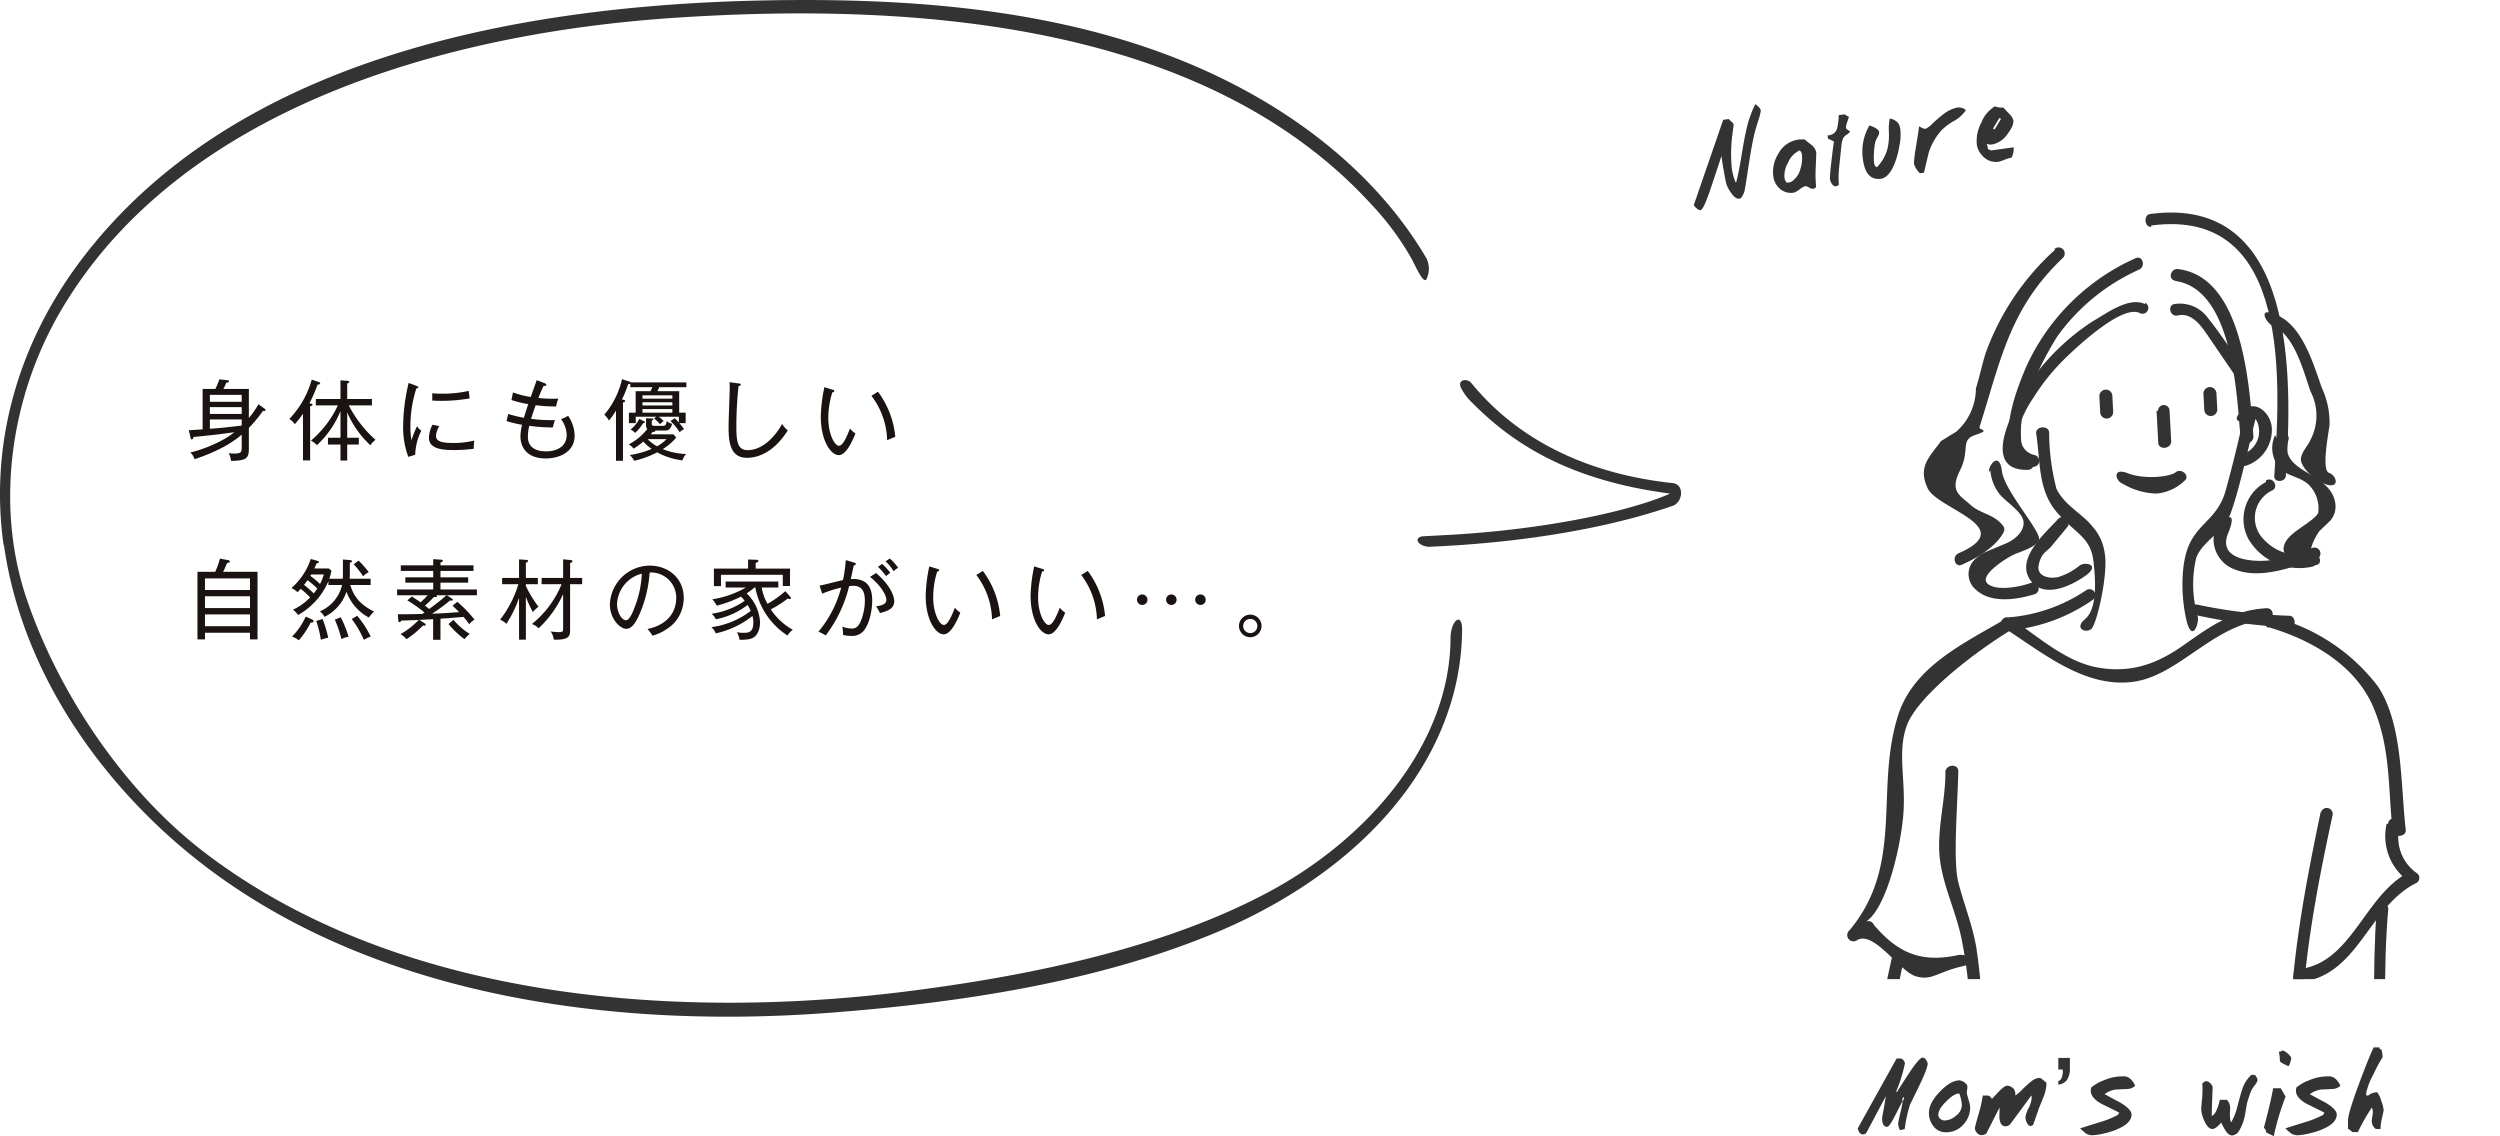 <svg xmlns="http://www.w3.org/2000/svg" xmlns:xlink="http://www.w3.org/1999/xlink" width="572" height="259.945" viewBox="0 0 572 259.945">
  <defs>
    <clipPath id="clip-path">
      <rect id="長方形_209" data-name="長方形 209" width="169" height="192" transform="translate(-0.087)" fill="#fff"/>
    </clipPath>
  </defs>
  <g id="Mom_s_wish" data-name="Mom’s wish" transform="translate(-1115 -2732.979)">
    <g id="グループ_433" data-name="グループ 433" transform="translate(-18 20)">
      <g id="グループ_428" data-name="グループ 428" transform="translate(1536.087 2745)">
        <g id="マスクグループ_50" data-name="マスクグループ 50" transform="translate(0)" clip-path="url(#clip-path)">
          <g id="グループ_426" data-name="グループ 426" transform="translate(5.407 21.185) rotate(-3)">
            <path id="パス_4609" data-name="パス 4609" d="M0,1.243C.661,7.872-.331,14.5,3.968,19.8s7.276,5.966,7.606,11.6,0,10.937-2.646,12.926,0,3.314,1.323,2.32,4.63-12.595,3.968-17.235a11.283,11.283,0,0,0-2.315-5.966c-2.315-3.314-6.283-5.3-7.937-9.28A51.815,51.815,0,0,1,2.976,1.243C2.976-.414,0-.414,0,1.243" transform="translate(54.897 47.598)" fill="#333"/>
            <path id="パス_4610" data-name="パス 4610" d="M3.16,47.105a26.239,26.239,0,0,1,.331-13.257c1.323-3.314,5.622-5.3,7.606-8.286S16.719,9.321,19.034,1.7a1.364,1.364,0,1,0-2.646-.663C14.735,7,13.081,12.636,11.1,18.6S5.144,25.562,2.5,29.87-.478,42.134.514,47.768s2.976.994,2.646-.663" transform="translate(86.461 45.485)" fill="#333"/>
            <path id="パス_4611" data-name="パス 4611" d="M0,1.243V8.534c0,1.657,2.646,1.657,2.976,0V1.243a1.325,1.325,0,0,0-2.646,0" transform="translate(82.676 43.952)" fill="#333"/>
            <path id="パス_4612" data-name="パス 4612" d="M1.331,2.779A15.851,15.851,0,0,0,8.937,5.43a10.57,10.57,0,0,0,6.614-2.651C16.874,1.785,14.89-.2,13.567.79S6.291,2.116,2.654.459-.323,2.116,1.331,2.779" transform="translate(72.747 58.656)" fill="#333"/>
            <path id="パス_4613" data-name="パス 4613" d="M0,1.491V5.137a1.488,1.488,0,1,0,2.976,0V1.491A1.488,1.488,0,1,0,0,1.491" transform="translate(69.779 39.726)" fill="#333"/>
            <path id="パス_4614" data-name="パス 4614" d="M0,1.491V5.137a1.488,1.488,0,1,0,2.976,0V1.491A1.488,1.488,0,1,0,0,1.491" transform="translate(93.59 40.389)" fill="#333"/>
            <path id="パス_4615" data-name="パス 4615" d="M31.13.105A49.642,49.642,0,0,0,5,23.306c-2.976,5.966-9.59,20.549,0,23.2a1.366,1.366,0,0,0,.661-2.651c-8.929-2.651,4.3-23.863,6.945-27.178A46.3,46.3,0,0,1,31.791,2.757c1.654-.663.992-3.314-.661-2.652" transform="translate(48.571 9.957)" fill="#333"/>
            <path id="パス_4616" data-name="パス 4616" d="M34.3.578C30.662-1.41,25.37,2.236,22.063,3.893A51.954,51.954,0,0,0,7.182,16.819C4.205,20.8-6.377,36.7,5.528,37.036a1.491,1.491,0,0,0,0-2.983c-1.654,0-1.323-7.292-.661-8.949A24.536,24.536,0,0,1,7.512,20.8a49.682,49.682,0,0,1,7.276-8.286C17.764,9.859,29.008.247,32.977,2.567A1.335,1.335,0,0,0,34.3.247" transform="translate(47.054 20.09)" fill="#333"/>
            <path id="パス_4617" data-name="パス 4617" d="M.77,2.68C14,5,13.668,29.2,14,39.138a1.488,1.488,0,1,0,2.976,0C16.644,27.869,16.644,2.68,1.762.029.109-.3-.883,2.349,1.1,2.68" transform="translate(87.528 13.017)" fill="#333"/>
            <path id="パス_4618" data-name="パス 4618" d="M1.619,2.7C5.257,2.04,7.241,6.018,8.895,8.669l4.63,7.623c.992,1.657,3.307,0,2.315-1.326S11.21,7.343,8.564,3.7A7.931,7.931,0,0,0,.958.052C-.7.383-.034,3.035,1.619,2.7" transform="translate(87.01 20.948)" fill="#333"/>
            <path id="パス_4619" data-name="パス 4619" d="M32.767.437a58.652,58.652,0,0,0-17.2,22.869c-.992,2.651-1.654,5.3-2.646,7.954a13.267,13.267,0,0,1-4.961,9.612L4.326,42.861C1.349,46.507-1.3,48.5.688,53.467s20.5,9.943,6.283,15.246c-1.654.663-.992,3.314.661,2.651s7.606-2.983,9.921-6.96a1.328,1.328,0,0,0,0-1.326c-1.984-2.983-4.961-2.983-7.276-5.3s-4.63-3.314-1.984-7.954.331-6.96,3.968-7.954.992-.994.992-1.657C18.877,25.295,21.523,13.363,34.42,2.426A1.4,1.4,0,0,0,32.436.437" transform="translate(28.745 6.643)" fill="#333"/>
            <path id="パス_4620" data-name="パス 4620" d="M6.225,2.15a10.291,10.291,0,0,0,1.654,5.3c1.323,1.989,4.961,4.309,5.291,6.629s-2.315,4.309-4.3,4.972L4.24,20.711a7.606,7.606,0,0,0-3.307,2.32,4.647,4.647,0,0,0,.661,6.3c3.307,3.314,9.26,2.652,13.228,1.657a1.366,1.366,0,0,0-.661-2.651C12.177,29,6.225,29.991,4.24,28s4.63-5.634,6.283-6.3,4.961-1.326,5.953-2.983S9.2,7.122,8.87,2.482s-2.976-1.657-2.976,0" transform="translate(37.759 54.645)" fill="#333"/>
            <path id="パス_4621" data-name="パス 4621" d="M7.865.437C4.889,3.42-2.056,8.723.589,13.695s9.26,2.32,12.9,0,0-3.314-1.323-2.32A14.206,14.206,0,0,1,7.2,13.695c-1.984.331-4.961-.331-4.3-2.983S4.889,7.729,5.881,6.734L9.849,2.426A1.4,1.4,0,0,0,7.865.437" transform="translate(51.001 68.29)" fill="#333"/>
            <path id="パス_4622" data-name="パス 4622" d="M1.24,2.771C33.98.12,28.689,41.218,26.374,61.435c-.331,1.657,2.646,1.657,2.646,0C31.665,39.561,34.972-2.532,1.24.12-.413.12-.413,3.1,1.24,3.1" transform="translate(82.428 0)" fill="#333"/>
            <path id="パス_4623" data-name="パス 4623" d="M3.348,2.9C4.34,1.907,5,4.227,5,4.89a5.314,5.314,0,0,1-.331,2.651,5.626,5.626,0,0,1-3.638,3.314,1.366,1.366,0,0,0,.661,2.652A8.615,8.615,0,0,0,7.978,5.221c0-3.314-3.307-6.96-6.614-4.309S2.025,3.9,3.348,2.9" transform="translate(100.824 45.277)" fill="#333"/>
            <path id="パス_4624" data-name="パス 4624" d="M.815.3a6.972,6.972,0,0,0,.992,7.954c1.654,1.657,4.63,1.989,6.283,3.977a7.635,7.635,0,0,1,1.654,6.3c-.331.994-3.307,2.651-4.3,3.314s-4.63,2.651-3.968,5.3,4.3,2.983,6.614,3.314,1.654-2.651,0-2.651,1.323-4.972,1.984-5.3l2.315-1.989a4.979,4.979,0,0,0,1.323-4.309C12.72,9.246,1.146,8.914,3.791,1.623,4.453-.034,1.807-.7,1.146.96" transform="translate(108.649 51.858)" fill="#333"/>
            <path id="パス_4625" data-name="パス 4625" d="M5.589.552A9.621,9.621,0,0,0,.96,13.478a13.55,13.55,0,0,0,14.22,6.96c1.654-.331,1.654-2.983,0-2.983A11.231,11.231,0,0,1,4.267,13.478,6.967,6.967,0,0,1,6.912,2.541c1.654-.663.331-3.314-1.323-2.32" transform="translate(101.229 62.209)" fill="#333"/>
            <path id="パス_4626" data-name="パス 4626" d="M.761,2.033A7.3,7.3,0,0,0,4.4,11.976c5.622,2.651,12.9.331,18.85-1.326A1.366,1.366,0,0,0,22.587,8,59.087,59.087,0,0,1,13,10.319C9.69,10.65.43,9.987,3.406,3.69S1.753.707,1.091,2.364" transform="translate(94.152 70.34)" fill="#333"/>
            <path id="パス_4627" data-name="パス 4627" d="M1.956,3.311c4.63,2.32,6.283,10.606,7.606,15.246A11.955,11.955,0,0,1,8.9,29.826c-.661,1.326-1.984,2.32-2.315,3.977s2.646,5.3,5.622,6.3,2.315-1.989.661-2.651,0-7.623.661-10.937a18.93,18.93,0,0,0-1.323-8.617C10.554,12.26,8.57,3.974,3.279.991S.3,2.648,1.956,3.311" transform="translate(108.5 23.987)" fill="#333"/>
            <path id="パス_4628" data-name="パス 4628" d="M19.883.176a36.979,36.979,0,0,1-18.189,5.3,1.366,1.366,0,0,0-.661,2.652C9.3,14.1,18.23,22.383,29.143,21.72S48.655,9.125,60.891,9.125a1.326,1.326,0,0,0,0-2.651c-7.606,0-12.9,3.314-19.181,7.292s-12.236,5.966-19.842,4.309S8.309,10.119,2.356,5.811L1.695,8.462A39.622,39.622,0,0,0,21.206,2.5,1.335,1.335,0,0,0,19.883.176" transform="translate(44.604 85.123)" fill="#333"/>
            <path id="パス_4629" data-name="パス 4629" d="M1.033,2.361a124.1,124.1,0,0,0,21.5,3.977c1.654.331,1.654-2.651,0-2.651A120.136,120.136,0,0,1,1.695.041a1.366,1.366,0,0,0-.661,2.651" transform="translate(87.927 89.898)" fill="#333"/>
            <path id="パス_4630" data-name="パス 4630" d="M.627,2.426c9.59,3.314,19.512,9.612,23.149,19.555s2.315,19.555,2.976,28.5c0,1.657,2.976,1.657,2.976,0-.661-10.275.661-24.195-4.63-33.144A43.659,43.659,0,0,0,1.619.106C-.034-.557-.7,2.094.958,2.757" transform="translate(104.868 93.479)" fill="#333"/>
            <path id="パス_4631" data-name="パス 4631" d="M39.95.243C30.359,5.214,18.785,9.854,14.485,20.46,7.871,37.363,14.155,54.93.6,69.513a1.425,1.425,0,0,0,1.654,2.32c3.968-1.989,9.26,7.623,12.9,8.949s4.961-.663,10.583-1.657.992-2.983-.661-2.651C16.8,77.8,11.509,75.479,6.218,68.518a1.322,1.322,0,0,0-1.984-.663c4.63-2.32,8.6-14.915,9.921-23.2s-.661-14.915,1.984-21.212S31.682,7.866,41.6,2.563A1.34,1.34,0,1,0,40.28.243" transform="translate(5.688 90.691)" fill="#333"/>
            <path id="パス_4632" data-name="パス 4632" d="M2.347,1.574C2.016,7.872-.3,14.5.032,20.8S3.009,33.061,4,39.358c2.646,17.235.331,36.127,0,53.361a1.488,1.488,0,1,0,2.976,0c.331-16.9,1.984-34.138.331-51.041C6.646,36.375,4.993,31.735,4,26.764S4.662,9.86,5.324,1.243c0-1.657-2.646-1.657-2.976,0" transform="translate(27.747 123.828)" fill="#333"/>
            <path id="パス_4633" data-name="パス 4633" d="M10.2.7C3.258,26.887-2.695,52.74,1.274,80.249c.331,1.657,2.976.994,2.646-.663C-.049,53.071,5.9,27.219,12.849,1.7A1.364,1.364,0,1,0,10.2,1.035" transform="translate(105.213 137.956)" fill="#333"/>
            <path id="パス_4634" data-name="パス 4634" d="M23.067,1.1A12.61,12.61,0,0,0,27.7,14.692v-2.32C17.114,17.012,13.476,32.59,1.24,33.253c-1.654,0-1.654,2.983,0,2.983C14.8,35.573,17.775,20,29.019,15.024a1.327,1.327,0,0,0,.331-2.32A9.956,9.956,0,0,1,26.043,1.766C26.374.109,23.728-.885,23.4,1.1" transform="translate(107.231 141.203)" fill="#333"/>
            <path id="パス_4635" data-name="パス 4635" d="M4.989,1.243c-3.638,28.835-.661,58-4.961,86.5-.331,1.657,2.315,2.651,2.646.663,4.3-28.835.992-58.333,4.961-87.168.331-1.657-2.646-1.657-2.976,0" transform="translate(122.002 160.618)" fill="#333"/>
            <path id="パス_4636" data-name="パス 4636" d="M4.086,1.574c-.661,11.6,3.307,21.875,3.638,33.475A118.888,118.888,0,0,1,.118,78.136c-.661,1.657,1.654,2.983,2.315,1.326,4.63-11.269,5.953-22.538,7.276-34.469S6.4,16.158,7.062,1.243a1.325,1.325,0,0,0-2.646,0" transform="translate(105.047 177.521)" fill="#333"/>
            <path id="パス_4637" data-name="パス 4637" d="M15.874,1.035A562.849,562.849,0,0,0,3.307,56.717C.661,72.626.992,89.2,0,105.438a1.325,1.325,0,0,0,2.646,0c1.323-17.9.992-35.8,4.3-53.693S14.22,18.27,18.52,1.7a1.364,1.364,0,1,0-2.646-.663" transform="translate(0 165.134)" fill="#333"/>
            <path id="パス_4638" data-name="パス 4638" d="M16.233,1.035C12.926,13.961,4.989,23.573,4.989,37.493A228.848,228.848,0,0,1,.029,91.518c-.331,1.657,2.315,2.652,2.646.663C5.651,77.6,8.958,63.345,8.627,48.431S7.635,30.2,11.6,20.259A158.294,158.294,0,0,0,19.209,1.7a1.364,1.364,0,1,0-2.646-.663" transform="translate(14.853 174.083)" fill="#333"/>
          </g>
        </g>
        <path id="パス_4680" data-name="パス 4680" d="M-44.95-15.686q0,1.078-1.936,5.1-.726,1.518-2.09,4.268A31.414,31.414,0,0,0-50.208-.66a2.292,2.292,0,0,0-.517.1,2.308,2.308,0,0,1-.561.1A3.2,3.2,0,0,1-51.7-2q0-.22.44-2.134a29.351,29.351,0,0,0,.616-3.1q-.572,1.122-1.694,3.344-1.364,2.684-1.87,2.684-1.166,0-1.166-1.936,0-.176.352-2.068t.484-2.948q-.484.858-4.4,8.25a.915.915,0,0,1-.88.44q-.748,0-1.144-1.364l8.91-16.016h1.034a1.628,1.628,0,0,1,.594.495,1.1,1.1,0,0,1,.264.671A33.6,33.6,0,0,1-52.1-9.416a.2.2,0,0,0-.022.088.3.3,0,0,0,.11.2q.858-1.364,2.6-4.048,2.552-3.872,3.3-3.872.506,0,.88.66A1.829,1.829,0,0,1-44.95-15.686ZM-50.3-7.942h-.286l-.242.638.286.11Zm15.07,2.178A5.739,5.739,0,0,1-36.843-1.65a5.2,5.2,0,0,1-3.9,1.694,3.5,3.5,0,0,1-2.97-1.5A4.818,4.818,0,0,1-44.664-4.4q0-2.222,2.486-4.829t4.532-2.607a2.466,2.466,0,0,1,1.76,1.166,2.918,2.918,0,0,1-.033.957,3.7,3.7,0,0,0-.055.957q.066.308.44,1.562A6.391,6.391,0,0,1-35.226-5.764Zm-1.892-.4a9.222,9.222,0,0,0-.594-2.662q-1.078-.066-2.9,1.716Q-42.508-5.28-42.508-4a1.234,1.234,0,0,0,.429.957,1.509,1.509,0,0,0,1.045.385A4.076,4.076,0,0,0-38.526-3.7,3.213,3.213,0,0,0-37.118-6.16Zm19.294-5.214a2.957,2.957,0,0,1,.044.528,8.148,8.148,0,0,1-.594,2.64q-.55,1.386-1.122,2.772-.418,1.276-1.342,3.828a1.942,1.942,0,0,0-.572.286,1.521,1.521,0,0,1-.88-.924,2.629,2.629,0,0,1-.286-1.078,6.233,6.233,0,0,1,.715-2.145,6.177,6.177,0,0,0,.715-2.365,2.26,2.26,0,0,0-.066-.55q-1.562,2.156-4.752,6.446a1.424,1.424,0,0,1-1.144.616q-1.43,0-1.43-2.42,0-.352.044-1.144a5.39,5.39,0,0,0,0-.726q-1.1,2.134-3.036,5.962a2.917,2.917,0,0,0-.341.176A1.6,1.6,0,0,1-32.652.7,1.347,1.347,0,0,1-33.686.165a1.7,1.7,0,0,1-.462-1.111q0-.176.792-2.992A27.945,27.945,0,0,0-32.344-8.36h1.056a.861.861,0,0,1,.66.286q.2.22.4.462.748-.792,1.474-1.584,1.408-1.43,2.024-1.43a2.235,2.235,0,0,1,1.518.792,2.287,2.287,0,0,1,.308,1.474A10.576,10.576,0,0,0-23.28-9.768a25.047,25.047,0,0,1,1.958-1.76,3.429,3.429,0,0,1,1.892-.88,1.44,1.44,0,0,1,.836.44A5.041,5.041,0,0,0-17.824-11.374Zm2.764.5v-.795a1.182,1.182,0,0,0,.773-.747,4.415,4.415,0,0,0,.258-1.681v-.215H-15.06v-2.653h2.653v2.3a4.687,4.687,0,0,1-.666,2.718A2.6,2.6,0,0,1-15.06-10.871ZM2.534-10.6a2.8,2.8,0,0,1-1.9.748Q-.59-9.79-1.8-9.746A5.275,5.275,0,0,0-4.462-8.668q1.738.946,3.5,1.87Q1.7-5.214,1.7-4.026q0,1.562-2.046,2.772A14.723,14.723,0,0,1-4.4.264,13.8,13.8,0,0,1-7.278.726,2.7,2.7,0,0,1-8.84.242Q-8.906.2-10.072-.836-9.7-.99-5.628-2.244a21.869,21.869,0,0,0,4.29-1.738A.62.62,0,0,1-1.1-4.444Q-3.164-5.478-5.232-6.49q-2.4-1.364-2.4-2.97a3.166,3.166,0,0,1,.088-.726A9.761,9.761,0,0,1-4.55-11.88a10.384,10.384,0,0,1,3.74-.858h.352q.242-.022.374-.022Q1.522-12.76,2.534-10.6ZM30.518-11.88a2.61,2.61,0,0,1-.594,1.122,7.671,7.671,0,0,0-.836,1.276,25.175,25.175,0,0,0-.99,2.97L27.614-3.7a10.862,10.862,0,0,1-1.43,3.608,1.918,1.918,0,0,1-.638.572,1.653,1.653,0,0,1-.858.286q-.748,0-1.452-1.056A17.242,17.242,0,0,1,22.2-2.2a4.939,4.939,0,0,1-.946.99A1.973,1.973,0,0,1,20.222-.7q-1.078,0-1.936-2.024a7.1,7.1,0,0,1-.66-2.574q0-.088.154-1.727t.154-2.739a10.843,10.843,0,0,0-.066-1.276q.176-.2.385-.4a.847.847,0,0,1,.6-.2,1.385,1.385,0,0,1,.9.517,1.419,1.419,0,0,1,.506.869q-.22,5.478-.22,6.578,1.166-.506,1.848-3.718H23.5a2.646,2.646,0,0,1,.748,2.024q0,.22-.022.7t-.022.748A5.143,5.143,0,0,0,24.468-2.2a12.709,12.709,0,0,0,1.408-3.542Q26.8-9.2,27.02-9.79a7.674,7.674,0,0,1,2.09-3.3h.88a1.5,1.5,0,0,0,.264.473A1.313,1.313,0,0,1,30.518-11.88Zm7.722-5.17a4.679,4.679,0,0,1-.616,2l-1.012-.484a4.768,4.768,0,0,1-.968-.638,11.4,11.4,0,0,0-.242-2.222,1.16,1.16,0,0,0,.858-.308A4.255,4.255,0,0,1,38.24-17.05Zm-1.3,8.932A59.8,59.8,0,0,0,34.236.924L32.5.088A1.539,1.539,0,0,0,31.97-.99q1.474-5.456,2.134-9.042H35.82Q36.26-9.328,36.942-8.118ZM49.482-10.6a2.8,2.8,0,0,1-1.9.748q-1.221.066-2.431.11a5.275,5.275,0,0,0-2.662,1.078q1.738.946,3.5,1.87,2.662,1.584,2.662,2.772,0,1.562-2.046,2.772A14.723,14.723,0,0,1,42.552.264,13.8,13.8,0,0,1,39.67.726,2.7,2.7,0,0,1,38.108.242Q38.042.2,36.876-.836,37.25-.99,41.32-2.244a21.869,21.869,0,0,0,4.29-1.738.62.62,0,0,1,.242-.462Q43.784-5.478,41.716-6.49q-2.4-1.364-2.4-2.97a3.166,3.166,0,0,1,.088-.726A9.761,9.761,0,0,1,42.4-11.88a10.384,10.384,0,0,1,3.74-.858h.352q.242-.022.374-.022Q48.47-12.76,49.482-10.6Zm9.9,5.588q0,.11-.363,1.727A12.467,12.467,0,0,0,58.656-.7H57.6a2.275,2.275,0,0,1-.946-1.8,6.428,6.428,0,0,1,.121-1.012A6.455,6.455,0,0,0,56.9-4.554a2.522,2.522,0,0,0-.22-1.056A44.15,44.15,0,0,0,53.486,0H52.21q-.748-.726-.99-.726V-2.64q-.022-1.54,2.508-8.382,2.178-5.852,3.366-8.36h1.32a.428.428,0,0,0,.484.484q0,.022.121.605a5.671,5.671,0,0,1,.121,1.155,31.74,31.74,0,0,0-2.024,3.784A15.786,15.786,0,0,0,55.4-9.02v.66q.748,0,.748-.264l.528-.242a2.931,2.931,0,0,1,1.232-.242,6.129,6.129,0,0,1,.946,2.024A8.165,8.165,0,0,1,59.382-5.016Z" transform="translate(82.913 227)" fill="#333"/>
      </g>
      <g id="グループ_430" data-name="グループ 430" transform="translate(1133 2712.979)">
        <path id="パス_4675" data-name="パス 4675" d="M8.438,193.821c22.957-1.375,41.545-5.716,49.733-9.408-23.426-3.049-36.214-11.687-45.131-20.645a13.041,13.041,0,0,1-2.63-3.4c-1.07-2.037,1.3-2.454,2.317-1.227,11.292,13.819,27.832,20.96,46.165,22.885,2.622.437,2.187,4.252,0,5.156-15.992,5.553-36.043,8.55-55.559,9.394-2.317.136-4.158-1.838-1.925-2.378" transform="translate(323.933 -71.484)" fill="#333"/>
        <path id="パス_4676" data-name="パス 4676" d="M75.7,124.69c3.176,22.629,15.124,43.962,31.835,60.934,39.17,40.009,100.5,50.369,157.135,46.075,29.415-2.249,60.419-6.884,87.49-17.994,24.954-10.224,46.959-28.218,54.521-52.619a58.623,58.623,0,0,0,2.647-17.108c0-4.09-2.647-2.025-2.647,2.065-.151,24.4-19.12,45.926-41.427,57.922-24.425,13.155-55.853,19.466-83.757,22.942-54.143,6.68-116.7,1.205-160.026-31.988-18.678-14.313-33.553-36.988-40.661-58.185s-3.647-46.053,8-65.819c27-45.8,87.093-63.42,140.933-66.9,55.05-3.612,120.9,1.31,158.787,42.683A64,64,0,0,1,397.7,59.053c.756,1.3,2.7,6,3.458,4.839a5.443,5.443,0,0,0,0-4.839c-12.7-21.606-34.86-37.419-59.738-46.689C312.155,1.459,279.791-.586,248.485.1,191.091,1.391,127.647,14.068,93.316,59.53,78.873,78.683,72.37,101.652,75.621,124.69" transform="translate(-74.8 0.022)" fill="#333"/>
      </g>
      <path id="パス_4678" data-name="パス 4678" d="M-19.987-19.25a11.05,11.05,0,0,1-.875,2.15q-1.075,2.3-1.35,3-.925,2.4-2.075,6.225Q-25.712-3.1-26.213-1.6a3.533,3.533,0,0,1-.55.975q-.5.7-.85.7-1,0-1.85-1.825a6.509,6.509,0,0,1-.7-2.15q-.2-2.6-.2-6.275-1.4,2.875-3.375,6.825-2.375,4.775-3.075,4.775a1.317,1.317,0,0,1-.812-.512A2.035,2.035,0,0,1-38.187.05l9.375-18.375h1.275a7.573,7.573,0,0,0,.55.7,1.367,1.367,0,0,1,.4.75q0-.1-.475,1.7a34.065,34.065,0,0,0-1.35,8.2,14.369,14.369,0,0,0,.4,3.175h.175q.8-1.875,1.95-5.55,1.275-4.125,2-5.975a24.6,24.6,0,0,1,2.85-5.525,3.32,3.32,0,0,1,.663.75A1.711,1.711,0,0,1-19.987-19.25ZM-8.762-8q0,.125-.562,3.225A28.577,28.577,0,0,0-9.887-.2l-.3.3a1.332,1.332,0,0,1-.5.05,1.554,1.554,0,0,1-.85-.412,1.553,1.553,0,0,0-.825-.413,4.087,4.087,0,0,0-1.363.55,4.012,4.012,0,0,1-1.387.55,3.829,3.829,0,0,1-3.25-1.575,4.458,4.458,0,0,1-.9-2.7A7.881,7.881,0,0,1-17.387-8.9a6.118,6.118,0,0,1,4.9-2.55,5.315,5.315,0,0,1,.7.05l.75.075q.7.75,1.425,1.5A2.951,2.951,0,0,1-8.762-8Zm-3.325,0a1.287,1.287,0,0,0-.375-.95,5.249,5.249,0,0,0-3.025,2.4,5.9,5.9,0,0,0-1.275,3.125,2.038,2.038,0,0,0,.35,1.375h.9a4.9,4.9,0,0,0,2.625-2.675A7.68,7.68,0,0,0-12.087-8ZM-.213-15.05a13.143,13.143,0,0,1-.6,1.225,3.332,3.332,0,0,0-.425,1.175.664.664,0,0,0,.25.5,6.845,6.845,0,0,1,.575.55,3.75,3.75,0,0,1-.913.587,2.308,2.308,0,0,0-.937.737,6.544,6.544,0,0,0-.65,1.825q-.275,1.075-.525,2.15-.6,2.325-.8,3.25A17.848,17.848,0,0,0-4.662.075.615.615,0,0,0-4.887.2a.8.8,0,0,1-.475.125q-.55,0-.9-.75a2.538,2.538,0,0,1-.25-1.05,28.623,28.623,0,0,1,.75-3.412q.75-2.988,1.35-4.988a10.755,10.755,0,0,0-1.25-.825v-.775a3.858,3.858,0,0,0,.425.025,2.166,2.166,0,0,0,2.025-1.475A13.194,13.194,0,0,0-2.488-15.7h1.375Q-.412-15.05-.213-15.05Zm11.225,4.775a12.5,12.5,0,0,1-.8,3.65,17.154,17.154,0,0,1-2.1,4.5Q6.612.05,5.063.05,1.588.05,1.587-4.8a11.954,11.954,0,0,1,2.55-7.6q2,1,2,1.825a1.923,1.923,0,0,1-.45.975,6.585,6.585,0,0,0-.7,1.05,14.47,14.47,0,0,0-.725,2.675,13.587,13.587,0,0,0-.25,2.125,1.409,1.409,0,0,0,.125.7,3.509,3.509,0,0,0,.35.375,9.714,9.714,0,0,0,3-3.85,14.2,14.2,0,0,0,.85-3.725,12.285,12.285,0,0,1,.625-3.05A3.147,3.147,0,0,1,10.738-12,3.861,3.861,0,0,1,11.012-10.275Zm15.45-2.475a7.9,7.9,0,0,1-3,2.025,13.6,13.6,0,0,0-3.125,1.7,14.418,14.418,0,0,0-3.6,4.625L14.987.05h-.9a3.988,3.988,0,0,1-.713-1.15,3.317,3.317,0,0,1-.362-1.25,26.18,26.18,0,0,1,.875-3.325Q15.112-9.65,15.362-10.6q.05.025.675.475a1.373,1.373,0,0,0,.775.275,6.059,6.059,0,0,0,1.7-.975,31.018,31.018,0,0,1,2.9-1.85,7.444,7.444,0,0,1,3.275-.975,2.516,2.516,0,0,1,1.025.262A1.43,1.43,0,0,1,26.462-12.75Zm10.45,3.775q0,1.2-1.8,2.95a5.354,5.354,0,0,1-3.5,1.825,2.406,2.406,0,0,1-1.425-.25.2.2,0,0,0-.05.15,1.415,1.415,0,0,0,.063.262,1.384,1.384,0,0,1,.063.388.717.717,0,0,1-.075.325l.7.475h5.225a4.229,4.229,0,0,1-.8,2.275,7.876,7.876,0,0,0-1.675.262,8.62,8.62,0,0,1-1.375.262,4.049,4.049,0,0,1-3.3-1.625,4.8,4.8,0,0,1-1.1-3.025,8.917,8.917,0,0,1,1.725-4.775,7.505,7.505,0,0,1,3.6-3.25,3.833,3.833,0,0,0,1.85.525l1.2,1.7A3.316,3.316,0,0,1,36.913-8.975ZM34.163-9.7l-.35-.25-1.775,2.2.35.25Z" transform="translate(1558.349 2754.529) rotate(-8)" fill="#333"/>
    </g>
    <path id="パス_4681" data-name="パス 4681" d="M18.76,8.02c0-.14-.18-.3-.26-.36l-1.38-.98a18.532,18.532,0,0,1-2.18,3.14V3.18H9.1A7.787,7.787,0,0,0,9.74,1.8c.48-.14.64-.2.64-.38,0-.16-.1-.22-.36-.24L8.2.98a23.234,23.234,0,0,1-.92,2.2H4.36v9.24c-.46.04-2.66.18-3.16.2l.42,1.8c.04.16.1.3.24.3.36,0,.38-.4.4-.54.82-.1,4.86-.5,5.78-.62,1.64-.22,2.28-.3,3.58-.48a17.369,17.369,0,0,1-2.3,1.56,31.7,31.7,0,0,1-7.76,3.08,3.653,3.653,0,0,1,.96,1.54c3.34-1.14,7.62-2.88,10.78-5.62v2.84c0,1.1-.06,1.48-1.68,1.48a10.9,10.9,0,0,1-1.28-.08,5.239,5.239,0,0,1,.52,1.76c3.26-.06,4.08-.42,4.08-2.72V12.08A29.1,29.1,0,0,0,18.16,8.2c.12,0,.26.02.34.02C18.68,8.22,18.76,8.14,18.76,8.02ZM13.3,8.9H6.02V7.34H13.3Zm0-2.78H6.02V4.54H13.3Zm0,5.44c-3.72.44-4.14.48-7.28.74V10.16H13.3Zm30.62,3.26A27.184,27.184,0,0,1,37.8,6.94h5.3V5.48H37.44V1.94c.34-.12.48-.22.48-.36,0-.16-.24-.24-.48-.26L35.9,1.2V5.48H30.26V6.94H35.3A23.594,23.594,0,0,1,29.14,15a4.82,4.82,0,0,1,1.38,1.04,21.86,21.86,0,0,0,5.38-7.8v6.1H33.04V15.9H35.9v3.66h1.54V15.9H40.1V14.34H37.44V8.54a22.177,22.177,0,0,0,5.3,7.52A4.972,4.972,0,0,1,43.92,14.82ZM31.26,1.9c0-.1-.2-.26-.38-.32l-1.56-.54a21.094,21.094,0,0,1-5.12,9,4.42,4.42,0,0,1,1.24,1.2,19.685,19.685,0,0,0,1.88-2.4V19.52h1.64V7.12c.24-.04.54-.1.54-.36,0-.14-.12-.18-.7-.3a32.593,32.593,0,0,0,1.86-4.28C31.1,2.18,31.26,2.06,31.26,1.9Zm34.2,3.44c-.06-.52-.2-1.56-.22-1.72a26.723,26.723,0,0,1-6.32.64,16.51,16.51,0,0,1-2.02-.1V5.84c.48.02,1.08.06,2,.06A36.628,36.628,0,0,0,65.46,5.34Zm1.06,9.64a19.61,19.61,0,0,1-4.88.56c-2.42,0-3.88-.32-3.88-1.6a4.6,4.6,0,0,1,.76-2.26l-1.56-.32a6.8,6.8,0,0,0-.82,2.98c0,2.58,3.14,2.82,5.62,2.82a32.485,32.485,0,0,0,4.64-.3A11.722,11.722,0,0,1,66.52,14.98ZM54.4,12.72a3.135,3.135,0,0,1-.98-1.02,25.116,25.116,0,0,0-1.28,3.22,17.253,17.253,0,0,1-.24-3.08,28.45,28.45,0,0,1,1.36-8.78c.22-.04.46-.06.46-.28,0-.1-.1-.18-.42-.3L51.5,1.8a43.328,43.328,0,0,0-1.26,9.68,19.621,19.621,0,0,0,1.18,7.24L53,18.24A13.12,13.12,0,0,1,54.4,12.72ZM89.48,13.8a8.338,8.338,0,0,0-1.5-4.48,8.16,8.16,0,0,1-1.62.76,6.441,6.441,0,0,1,1.3,3.6c0,2.62-2.16,3.78-4.76,3.78-1.84,0-4.12-.62-4.12-3.34a10.563,10.563,0,0,1,.32-2.5,43.108,43.108,0,0,0,5.38.38c.28-1.1.4-1.44.48-1.7a33.69,33.69,0,0,1-5.44-.28c.18-.62.46-1.5,1.04-3.12a33.405,33.405,0,0,0,4.68.28,9.883,9.883,0,0,1,.5-1.78,31.874,31.874,0,0,1-4.56-.16c.36-.94.62-1.56,1.18-2.74.34-.02.64-.02.64-.3,0-.16-.16-.24-.36-.32L80.8,1.16c-.18.56-1.16,3.24-1.36,3.86a22.853,22.853,0,0,1-4.08-1.04l-.34,1.74a28.139,28.139,0,0,0,3.84.94c-.52,1.58-.82,2.54-.98,3.12a31.05,31.05,0,0,1-3.6-.88l-.38,1.64a29.523,29.523,0,0,0,3.54.84,11.77,11.77,0,0,0-.36,2.7c0,1.76.9,5,5.8,5C85.68,19.08,89.48,17.82,89.48,13.8Zm21.92-3.28a12.711,12.711,0,0,1,2.1,2.56,5.217,5.217,0,0,1,1.02-.72c-.18-.24-.46-.62-1.08-1.36h1.44V8.6H113.4V3.7h-4.98l.42-.92h6.2V1.68H102.3c-.04-.06-.08-.12-.34-.2L100.32.94a19.228,19.228,0,0,1-4.06,8.14,4.744,4.744,0,0,1,1.06,1.32,15.825,15.825,0,0,0,1.62-2.28v11.5h1.6V6.28c.22-.04.5-.16.5-.36s-.24-.24-.74-.32a26.025,26.025,0,0,0,1.42-3.52,1.357,1.357,0,0,0,.5-.1v.8h5.04l-.42.92h-3.4V8.6H101.9V11h1.56V9.54h4.7l-.52.4A6.466,6.466,0,0,1,109,11.26a3.906,3.906,0,0,1,.86-.72,7.425,7.425,0,0,0-1.14-1h4.6v1.32c-.32-.36-.54-.6-.92-.98Zm.44-3.56H105V6.22h6.84Zm0,1.64H105V7.78h6.84ZM105,4.64h6.84V5.4H105Zm.82,6.8a1.118,1.118,0,0,0,.28.9,12.9,12.9,0,0,1-4.24,3.52,3.726,3.726,0,0,1,1.1.98,17.311,17.311,0,0,0,2.24-1.62,10.207,10.207,0,0,0,1.9,1.68,20.3,20.3,0,0,1-5,1.4,4.794,4.794,0,0,1,1,1.32,21.75,21.75,0,0,0,5.26-1.94,15.852,15.852,0,0,0,5.78,1.84,4.263,4.263,0,0,1,.84-1.46,15.354,15.354,0,0,1-5.34-1.12,12.479,12.479,0,0,0,3.08-2.64l-.64-.74h-5.2c.22-.26.32-.36.46-.54.36-.02.58-.04.58-.2,0-.04-.04-.08-.06-.12h2.08c.78,0,1.38,0,1.86-1.56a2.171,2.171,0,0,1-1.22-.62c-.22,1-.36,1.1-1.06,1.1h-1.68c-.68,0-.72-.12-.72-.62v-.62c.12-.02.38-.08.38-.24,0-.18-.18-.2-.38-.2l-1.3-.06Zm4.68,3.22a8.293,8.293,0,0,1-2.18,1.64,9.376,9.376,0,0,1-2.14-1.64Zm-6.24-4.62a7.241,7.241,0,0,1-1.98,2.42,3.829,3.829,0,0,1,1.04.78A10.273,10.273,0,0,0,105.14,11c.18,0,.4,0,.4-.2,0-.1-.08-.16-.22-.24Zm33.98,2.62a6.722,6.722,0,0,1-1.32-1.48c-.68,1.44-3.72,6-7.86,6-2.34,0-2.58-2.06-2.58-5.46a86.3,86.3,0,0,1,.5-9.18c.24-.04.52-.18.52-.36s-.18-.22-.48-.26l-2.12-.28a7.755,7.755,0,0,1,.06,1.12c0,1.26-.26,7.44-.26,8.86,0,3.22.12,7.32,4.24,7.32C130.6,18.94,134.7,18.34,138.24,12.66Zm24.6,1.46a20.259,20.259,0,0,0-3.96-10.3l-1.5.92a17.522,17.522,0,0,1,3.6,10.16C161.18,14.82,162.74,14.16,162.84,14.12Zm-9.12-.76a5.283,5.283,0,0,1-1.24-1.12c-.56,1.4-1.54,3.94-2.52,3.94-1.04,0-2.44-2.76-2.44-6.26a19.537,19.537,0,0,1,.92-5.98c.16,0,.44-.02.44-.28,0-.2-.16-.24-.42-.32l-1.84-.56a35.3,35.3,0,0,0-.82,6.74c0,5.48,2.28,8.8,4.12,8.8C151.74,18.32,153.28,14.48,153.72,13.36ZM16.92,60.48V45.02H9.04c.26-.5.48-.96.92-2.02.32-.04.62-.08.62-.34,0-.22-.24-.3-.48-.34L8.32,42a17.672,17.672,0,0,1-1.08,3.02H3.18V60.48H4.9V58.96H15.2v1.52ZM15.2,53.32H4.9v-2.7H15.2Zm0-4.14H4.9V46.52H15.2Zm0,8.28H4.9v-2.7H15.2Zm28.4-3.34c-3.64-1.8-4.76-3.86-5.46-6.08H42.8V46.6H38a11.649,11.649,0,0,0,.04-1.24v-2.4c.32-.12.5-.2.5-.36,0-.24-.38-.26-.54-.28l-1.54-.12v3.18c0,.56-.02,1.04-.04,1.22H33.34a11.541,11.541,0,0,0,.5-1.84l-.6-.5H29.92c.28-.62.38-.86.52-1.18.18-.04.52-.08.52-.3,0-.18-.26-.26-.42-.3l-1.44-.4a14.913,14.913,0,0,1-4.44,6.66,4.315,4.315,0,0,1,1.4.94c.28-.28.46-.46.74-.76a18.236,18.236,0,0,1,2.16,1.96,12.9,12.9,0,0,1-3.92,2.8A5.7,5.7,0,0,1,26.2,54.9a16.038,16.038,0,0,0,6.94-7.74v.88h3.12a8.632,8.632,0,0,1-5.08,6.02,4,4,0,0,1,1.08,1.26,9.866,9.866,0,0,0,5.02-5.76,10.75,10.75,0,0,0,5.12,5.92A7.7,7.7,0,0,1,43.6,54.12Zm-11.5-8.5a12.54,12.54,0,0,1-.88,2.18,20,20,0,0,0-2.2-1.84c.06-.12.14-.24.2-.34Zm10.26-.54a22.98,22.98,0,0,0-2.3-2.62l-1.14.82a22.952,22.952,0,0,1,2.16,2.74A7.652,7.652,0,0,1,42.36,45.08Zm.46,14.76a21.934,21.934,0,0,0-3.1-4.76l-1.24.74a23.656,23.656,0,0,1,2.78,4.78A6.626,6.626,0,0,1,42.82,59.84Zm-5.06.04a25.624,25.624,0,0,0-1.8-4.46l-1.36.54a25.109,25.109,0,0,1,1.52,4.46A4.914,4.914,0,0,1,37.76,59.88Zm-4.66.22a26.061,26.061,0,0,0-1.3-4.28l-1.44.44a26.677,26.677,0,0,1,1.06,4.32A8.128,8.128,0,0,1,33.1,60.1Zm-3.34-3.76c0-.24-.26-.38-.5-.48l-1.32-.6a14.721,14.721,0,0,1-3.14,4.58,4.8,4.8,0,0,1,1.56.86,18.394,18.394,0,0,0,2.7-4.04C29.36,56.64,29.76,56.62,29.76,56.34Zm.84-7.5a11.065,11.065,0,0,1-.82,1.12A27.162,27.162,0,0,0,27.56,48c.4-.5.64-.82.8-1.06A20.054,20.054,0,0,1,30.6,48.84Zm36.52,1.54V49.06H58.78V47.5h6.34V46.28H58.78V44.82h7.56V43.54H58.78v-.66c.22-.06.54-.16.54-.42,0-.2-.24-.2-.42-.22l-1.78-.12v1.42H49.7v1.28h7.42v1.46H50.74V47.5h6.38v1.56H48.86v1.32h7A21.142,21.142,0,0,1,54.22,52c-.7-.5-1.06-.74-1.98-1.34l-1.04.9a32.333,32.333,0,0,1,3.92,2.76c-.08.06-.3.2-.48.34-1.88.04-3.74.08-5.62.08l.1,1.32c.02.16.04.48.28.48.2,0,.3-.16.4-.36,1.22-.04,2.84-.08,4-.16a17.492,17.492,0,0,1-4.16,3.26A5.154,5.154,0,0,1,51,60.44a22.16,22.16,0,0,0,3.78-3.14,1.569,1.569,0,0,0,.28.04c.14,0,.34-.04.34-.24,0-.12-.18-.26-.3-.34l-1.16-.74,3.16-.16v4.72h1.68V55.74c2.2-.14,2.52-.18,5.28-.4a21.289,21.289,0,0,1,1.32,1.68,4.109,4.109,0,0,1,1.18-1.06,27.055,27.055,0,0,0-3.94-4.08l-1.08.92a17.706,17.706,0,0,1,1.5,1.44c-2.06.16-4.12.3-6.18.36A44.415,44.415,0,0,0,61,51.56a.906.906,0,0,0,.32.06.253.253,0,0,0,.28-.22c0-.14-.24-.3-.34-.36l-1.04-.66Zm-1.64,8.86a16.493,16.493,0,0,1-3.72-3.22l-1.14.94a18.857,18.857,0,0,0,3.66,3.46A7.347,7.347,0,0,1,65.48,59.24Zm-5.32-8.86a50.217,50.217,0,0,1-3.96,3.14c-.24-.18-.52-.42-.96-.76a27.406,27.406,0,0,0,2.04-1.98c.4.04.7.04.7-.14a.315.315,0,0,0-.16-.26ZM91.2,47.86V46.42H88.44v-3.4c.44-.16.54-.28.54-.44s-.14-.22-.48-.26l-1.66-.16v4.26H81.92v1.44h4.56a22.5,22.5,0,0,1-6.78,9.1,4.072,4.072,0,0,1,1.54.98,24.693,24.693,0,0,0,5.6-7.82v7.9c0,.58-.02.8-1,.8a13.987,13.987,0,0,1-1.86-.16,3.867,3.867,0,0,1,.72,1.88c3.56.1,3.74-.8,3.74-2.26V47.86ZM81.2,53a26.724,26.724,0,0,1-2.88-4.74v-.4h2.74V46.42H78.32V42.94c.24-.08.5-.18.5-.42,0-.18-.2-.22-.46-.24l-1.6-.1v4.24H72.88v1.44H76.6a25.073,25.073,0,0,1-4.18,8.12,4.384,4.384,0,0,1,1.44.94,27.241,27.241,0,0,0,2.9-5.94v9.56h1.56v-9.8a25.593,25.593,0,0,0,1.6,3.48A9.342,9.342,0,0,1,81.2,53Zm33.24-1.98c0-4.56-3.54-7.42-7.82-7.42a9.211,9.211,0,0,0-9.08,8.86c0,3.28,2.28,5.6,3.76,5.6,1.1,0,2.06-1.06,3.16-3.66a28.853,28.853,0,0,0,2.18-9.22,5.758,5.758,0,0,1,6.08,5.88c0,1.62-.62,5.78-6.58,7.04a8.148,8.148,0,0,1,1.14,1.54,11.493,11.493,0,0,0,4.78-2.72A8.54,8.54,0,0,0,114.44,51.02Zm-9.6-5.58a23.43,23.43,0,0,1-1.56,7.5c-.48,1.26-1.22,3.16-2.06,3.16-.86,0-2.04-1.58-2.04-3.74A7.5,7.5,0,0,1,104.84,45.44Zm33.92,2.82V44.28H130.9V42.96c.42-.12.62-.18.62-.42,0-.26-.22-.26-.56-.28l-1.8-.06v2.08h-7.82V48.3h1.62V45.7H137.1v2.56Zm.64,10.02a14.347,14.347,0,0,1-5.04-4.66,26,26,0,0,0,3.9-2.5.872.872,0,0,0,.42.14c.2,0,.28-.1.28-.2a.743.743,0,0,0-.18-.38l-1.1-1.24a22.731,22.731,0,0,1-4.08,2.9,11.589,11.589,0,0,1-1.32-3.72h3.8V47.24H124.02v1.38h4.62A21.919,21.919,0,0,1,121,51.3a10.241,10.241,0,0,1,1,1.46,28.02,28.02,0,0,0,5.54-2.06,5.666,5.666,0,0,1,.84.96,17.7,17.7,0,0,1-7.58,2.96,3.868,3.868,0,0,1,1,1.26,17.484,17.484,0,0,0,7.26-3.28,9.967,9.967,0,0,1,.7,1.36,18.764,18.764,0,0,1-9,3.72,3.724,3.724,0,0,1,1,1.42,20.4,20.4,0,0,0,8.4-3.98,5.066,5.066,0,0,1,.2,1.5c0,2.2-1.02,2.36-2.24,2.36a8.547,8.547,0,0,1-1.52-.14,5.367,5.367,0,0,1,.62,1.74c1.8,0,2.6-.16,3.2-.54,1.38-.9,1.48-2.84,1.48-3.52a9.835,9.835,0,0,0-3.06-6.56,15.842,15.842,0,0,0,1.76-1.34h.22a16.718,16.718,0,0,0,7.36,10.98A4.4,4.4,0,0,1,139.4,58.28Zm24.1-14.2a13.461,13.461,0,0,0-1.9-2.1l-1,.64a9.544,9.544,0,0,1,1.84,2.26A9.066,9.066,0,0,1,163.5,44.08Zm-1.8,1.16a15.627,15.627,0,0,0-1.86-2.04l-.96.68A15.488,15.488,0,0,1,160.74,46,8.256,8.256,0,0,1,161.7,45.24Zm.9,6.54c0-1.58-1.3-4.04-4.16-6.48l-1.38.88c1.96,1.52,3.74,3.92,3.74,5.26,0,.94-.94,1.28-2.36,1.48a9.977,9.977,0,0,1,.9,1.54C161.22,53.98,162.6,53.38,162.6,51.78Zm-5.04-.14c0-2.26-.52-5.22-4.9-4.96.1-.44.58-2.64.68-3.12.32-.04.48-.2.48-.36s-.14-.22-.36-.28l-1.94-.58a35.736,35.736,0,0,1-.64,4.56c-.78.16-4.5,1.14-5.36,1.28l.6,1.84a24.988,24.988,0,0,1,4.34-1.38,26.087,26.087,0,0,1-5.2,10.08,8.748,8.748,0,0,1,1.66.86,30.551,30.551,0,0,0,5.36-11.28,6.843,6.843,0,0,1,.92-.08c2.16,0,2.68,1.48,2.68,3.46a12.705,12.705,0,0,1-.92,4.6c-.52,1.2-1.08,1.72-2.08,1.72a6.2,6.2,0,0,1-2.16-.44,10.394,10.394,0,0,1,.18,1.9,6.978,6.978,0,0,0,1.82.22,3.48,3.48,0,0,0,2.78-1.04C157.2,56.72,157.56,53.08,157.56,51.64Zm29.28,3.48a20.259,20.259,0,0,0-3.96-10.3l-1.5.92a17.522,17.522,0,0,1,3.6,10.16C185.18,55.82,186.74,55.16,186.84,55.12Zm-9.12-.76a5.283,5.283,0,0,1-1.24-1.12c-.56,1.4-1.54,3.94-2.52,3.94-1.04,0-2.44-2.76-2.44-6.26a19.537,19.537,0,0,1,.92-5.98c.16,0,.44-.02.44-.28,0-.2-.16-.24-.42-.32l-1.84-.56a35.3,35.3,0,0,0-.82,6.74c0,5.48,2.28,8.8,4.12,8.8C175.74,59.32,177.28,55.48,177.72,54.36Zm33.12.76a20.259,20.259,0,0,0-3.96-10.3l-1.5.92a17.522,17.522,0,0,1,3.6,10.16C209.18,55.82,210.74,55.16,210.84,55.12Zm-9.12-.76a5.283,5.283,0,0,1-1.24-1.12c-.56,1.4-1.54,3.94-2.52,3.94-1.04,0-2.44-2.76-2.44-6.26a19.537,19.537,0,0,1,.92-5.98c.16,0,.44-.02.44-.28,0-.2-.16-.24-.42-.32l-1.84-.56a35.3,35.3,0,0,0-.82,6.74c0,5.48,2.28,8.8,4.12,8.8C199.74,59.32,201.28,55.48,201.72,54.36Zm32.14-2.96a1.191,1.191,0,0,0-1.2-1.2,1.2,1.2,0,0,0,0,2.4A1.191,1.191,0,0,0,233.86,51.4Zm-6.66,0a1.191,1.191,0,0,0-1.2-1.2,1.2,1.2,0,0,0,0,2.4A1.191,1.191,0,0,0,227.2,51.4Zm-6.66,0a1.2,1.2,0,1,0-1.2,1.2A1.191,1.191,0,0,0,220.54,51.4Zm26.1,6.02a2.58,2.58,0,1,0-2.58,2.56A2.573,2.573,0,0,0,246.64,57.42Zm-.96,0a1.62,1.62,0,1,1-1.62-1.62A1.609,1.609,0,0,1,245.68,57.42Z" transform="translate(1157 2818.791)" fill="#1a1311"/>
  </g>
</svg>
